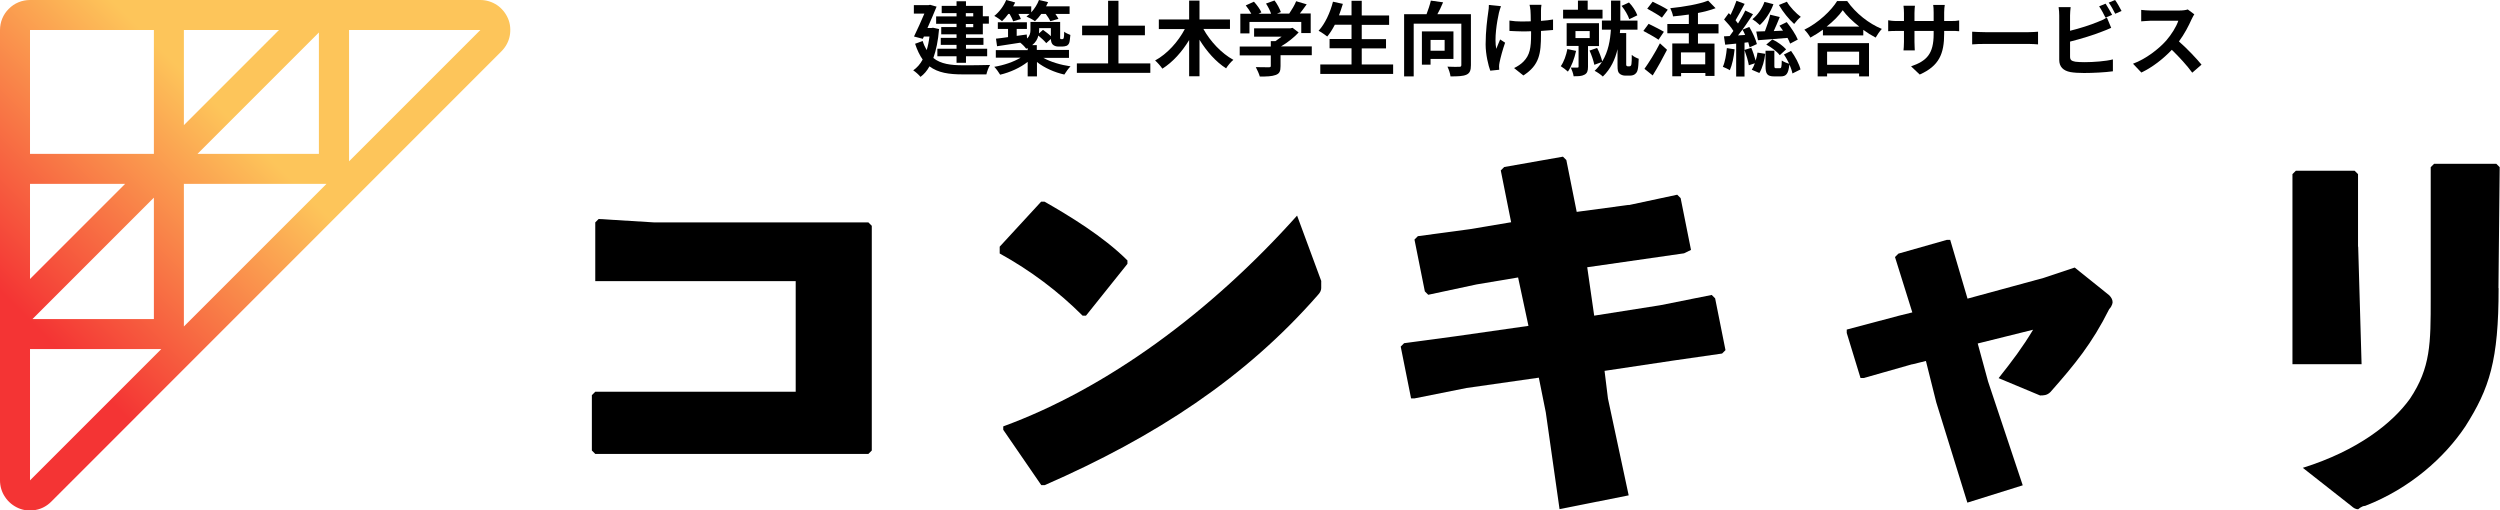 <?xml version="1.0" encoding="UTF-8"?><svg id="_レイヤー_2" xmlns="http://www.w3.org/2000/svg" xmlns:xlink="http://www.w3.org/1999/xlink" viewBox="0 0 161.65 33"><defs><style>.cls-1{fill:url(#_名称未設定グラデーション_3);}</style><linearGradient id="_名称未設定グラデーション_3" x1="-1199.18" y1="1664.69" x2="-1171.46" y2="1692.41" gradientTransform="translate(1194 1688.31) scale(1 -1)" gradientUnits="userSpaceOnUse"><stop offset=".18" stop-color="#f43434"/><stop offset=".65" stop-color="#fdc55a"/></linearGradient></defs><g id="TEXT"><path d="M62.93.85v.21h-.48v-.21h.48ZM62.93,1.76h-.48v-.21h.48v.21ZM61.85,1.06h-1.32v.48h1.32v.21h-.99v.47h.99v.23h-1.02v.45h1.02v.25h-1.24v.49h1.24v.42h.61v-.42h1.37v-.49h-1.37v-.25h1.13v-.45h-1.13v-.23h1.09v-.69h.39v-.48h-.39V.38h-1.09V.08h-.61v.3h-.96v.47h.96v.21ZM60.34,1.79l-.11.02h-.26c.21-.48.43-.98.59-1.38l-.42-.12-.09.02h-.96v.55h.68c-.19.46-.45,1.02-.67,1.48l.57.15.07-.15h.36c-.04.33-.1.62-.18.88-.1-.17-.19-.36-.26-.59l-.49.18c.14.42.3.75.49,1.02-.16.3-.37.53-.61.7.13.08.37.29.47.42.23-.17.42-.39.58-.68.56.42,1.27.52,2.15.52h1.53c.04-.17.14-.47.24-.61-.38.02-1.45.02-1.76.02-.77,0-1.43-.08-1.91-.47.18-.5.31-1.12.37-1.87l-.37-.08Z"/><path d="M65.28.9c.09.16.19.35.23.48l.5-.15c-.03-.09-.09-.21-.16-.33h.73c-.07.06-.14.12-.21.17.15.06.42.2.55.3.14-.13.28-.29.41-.47h.29c.12.16.24.35.29.47l.53-.15c-.04-.09-.12-.2-.2-.32h.92v-.49h-1.52c.05-.09.09-.18.13-.27l-.59-.14c-.11.29-.29.57-.5.8v-.39h-1.17c.05-.08.09-.17.13-.25l-.58-.16c-.16.39-.45.78-.77,1.03.14.07.39.24.5.34.14-.13.28-.29.41-.47h.08ZM67.95,1.81v.53c-.14-.14-.35-.29-.51-.41l-.26.23c0-.07.01-.14.01-.21v-.13h.77ZM69.12,3.72v-.49h-2.08v-.31h-.3c.23-.18.35-.4.4-.62.19.16.4.35.51.49l.3-.27c.01.2.05.28.12.36.09.09.23.13.36.13h.26c.09,0,.2-.02.28-.05.08-.04.14-.11.17-.2.03-.08.05-.3.07-.5-.13-.05-.31-.13-.4-.21,0,.17-.01.3-.02.36-.01.06-.03.09-.04.1-.02.02-.04.02-.06.02h-.08s-.04,0-.05-.03c-.02-.02-.01-.07-.01-.16v-.92h-1.92v.52c0,.19-.04.38-.22.55l-.02-.26-.65.09v-.45h.66v-.43h-1.88v.43h.66v.53c-.29.04-.56.08-.78.1l.07.49c.42-.07.96-.15,1.5-.23.12.09.31.28.38.39.04-.02.07-.03.1-.04v.13h-2.06v.49h1.6c-.44.27-1.09.49-1.7.59.13.13.29.36.38.51.64-.15,1.3-.45,1.78-.83v.94h.6v-.93c.48.38,1.14.67,1.77.81.09-.15.27-.4.4-.53-.63-.09-1.3-.29-1.76-.55h1.66Z"/><path d="M72.32,4.1v-1.82h1.71v-.62h-1.71V.05h-.67v1.61h-1.68v.62h1.68v1.82h-2.02v.61h4.75v-.61h-2.06Z"/><path d="M79.53,1.88v-.62h-1.97V.04h-.67v1.22h-1.96v.62h1.68c-.43.82-1.14,1.61-1.92,2.03.15.13.36.37.47.53.67-.42,1.27-1.09,1.73-1.85v2.34h.67v-2.36c.46.75,1.06,1.43,1.72,1.85.1-.17.31-.42.47-.55-.77-.42-1.5-1.2-1.94-2h1.71Z"/><path d="M80.8,1.42h3.34v.72h.61V.87h-.7c.14-.18.3-.39.44-.59l-.68-.2c-.1.25-.28.55-.45.8h-.79l.25-.1c-.07-.21-.24-.53-.41-.75l-.55.2c.13.2.26.45.33.66h-.82l.19-.09c-.08-.2-.29-.48-.48-.69l-.53.24c.13.16.27.37.36.54h-.71v1.27h.59v-.72ZM84.81,3h-1.98c.43-.25.84-.58,1.14-.9l-.39-.3-.14.03h-2.35v.54h1.78c-.13.1-.27.2-.4.29h-.3v.35h-2.01v.57h2.01v.68c0,.07-.03.09-.14.09-.11,0-.49,0-.83-.01.09.17.21.43.26.61.45,0,.77-.01,1.02-.1.26-.09.32-.25.32-.58v-.7h2.02v-.57Z"/><path d="M88.05,4.18v-1.05h1.57v-.6h-1.57v-.92h1.77v-.61h-1.77V.05h-.66v.94h-.81c.09-.24.17-.49.25-.74l-.64-.14c-.18.71-.52,1.44-.93,1.88.16.08.43.27.56.37.17-.2.34-.47.49-.76h1.08v.92h-1.42v.6h1.42v1.05h-2.02v.61h4.71v-.61h-2.03Z"/><path d="M93.41,2.58v.7h-.91v-.7h.91ZM93.98,3.82v-1.79h-2.04v2.15h.56v-.37h1.48ZM95.13.92h-2.19c.13-.23.26-.5.37-.77l-.79-.11c-.06.26-.17.59-.28.88h-1.45v4.02h.62V1.53h3.08v2.67c0,.09-.03.12-.13.12-.11,0-.46.01-.77-.01.09.17.18.45.2.63.47,0,.81-.01,1.03-.11s.29-.28.29-.62V.92Z"/><path d="M99.66.31h-.76c.02.08.05.23.06.36.01.14.02.41.02.71-.2,0-.4.01-.59.01-.28,0-.53-.02-.79-.06v.67c.26.01.58.03.81.03.19,0,.39,0,.59-.01v.19c0,.89-.08,1.35-.49,1.77-.15.16-.41.33-.61.42l.6.48c1.05-.67,1.14-1.43,1.14-2.66v-.22c.29-.02.57-.04.78-.06v-.68c-.21.04-.49.07-.78.09v-.67c0-.12.01-.24.03-.36ZM97.05.4l-.78-.08c0,.13-.01.31-.04.46-.06.42-.17,1.23-.17,2.09,0,.65.18,1.38.3,1.7l.58-.06c0-.07-.01-.16-.01-.21,0-.06.01-.18.03-.26.06-.3.2-.83.36-1.28l-.32-.21c-.09.19-.18.45-.25.61-.14-.65.04-1.75.17-2.33.03-.11.08-.3.13-.42Z"/><path d="M105.87.99c-.09-.25-.3-.59-.54-.83l-.48.22c.22.26.42.62.5.86l.52-.25ZM103.61.63h-.95V.04h-.63v.59h-.96v.57h2.55v-.57ZM101.35,3.16c-.08.42-.23.84-.43,1.12.13.08.36.25.46.35.23-.33.42-.84.53-1.34l-.57-.12ZM101.87,2.01h.92v.45h-.92v-.45ZM103.39,2.97v-1.47h-2.09v1.47h.77v1.33c0,.06-.02.07-.08.07-.06,0-.25,0-.42,0,.07.16.16.39.18.56.3,0,.52,0,.7-.1.18-.09.23-.25.23-.51v-1.34h.72ZM105.25,4.29s-.06-.01-.08-.04c-.02-.02-.02-.05-.02-.08v-2.03h-.41c0-.07.01-.15.02-.22h1.12v-.59h-1.11V.04h-.6v1.29h-.59v.59h.58c-.04.65-.16,1.41-.56,2.05-.06-.25-.19-.6-.33-.87l-.49.17c.13.28.26.67.31.92l.49-.18c-.13.2-.28.39-.47.57.16.08.41.25.53.37.51-.49.8-1.12.95-1.77v1.04c0,.34.03.44.12.53.09.09.24.14.38.14h.3c.12,0,.24-.03.32-.09.09-.07.15-.15.18-.28.04-.13.06-.44.07-.72-.15-.05-.34-.15-.45-.25,0,.26,0,.49-.02.59,0,.05-.03.1-.05.12-.02.02-.06.03-.09.03h-.1Z"/><path d="M107.84.63c-.23-.15-.68-.38-.98-.52l-.35.45c.3.17.75.42.95.58l.37-.5ZM107.58,2.05c-.23-.14-.7-.37-.98-.51l-.34.46c.31.17.76.41.98.57l.35-.52ZM106.86,4.88c.32-.51.65-1.11.93-1.66l-.46-.42c-.31.61-.72,1.26-1,1.65l.52.42ZM110.26,4.16h-1.57v-.77h1.57v.77ZM111.12,2.16v-.6h-1.33v-.72c.41-.08.8-.18,1.14-.31l-.48-.49c-.58.23-1.56.4-2.45.49.07.14.16.38.18.53.33-.03.68-.07,1.02-.12v.61h-1.39v.6h1.39v.66h-1.07v2.12h.57v-.21h1.57v.19h.59v-2.09h-1.07v-.66h1.33Z"/><path d="M115.03.33c.24.42.65.93.98,1.22.1-.14.29-.35.43-.46-.31-.23-.7-.63-.9-.98l-.51.21ZM116.25,2.57c-.13-.33-.45-.8-.72-1.14l-.47.23c.07.1.15.21.23.32l-.6.03c.13-.28.27-.61.39-.91l-.62-.15c-.07.32-.21.74-.34,1.07-.2.01-.39.02-.56.02l.11.56c.52-.04,1.23-.09,1.91-.15.07.14.14.27.17.37l.51-.27ZM114.2,2.88c.33.17.7.45.88.69l.41-.38c-.19-.21-.55-.49-.89-.64l-.39.33ZM114.09.12c-.15.44-.44.85-.78,1.12.14.09.37.27.48.38.35-.32.69-.82.88-1.35l-.59-.15ZM111.66,3.1c-.04.44-.12.91-.26,1.22.12.05.35.15.45.22.15-.34.26-.85.31-1.35l-.5-.08ZM113.04,2.72c.04.13.07.24.09.34l.47-.21c-.07-.3-.28-.75-.49-1.11l-.44.18c.06.1.12.21.17.34l-.46.03c.33-.41.68-.93.97-1.37l-.5-.24c-.12.26-.29.55-.47.84-.05-.07-.1-.14-.16-.21.18-.3.4-.7.59-1.06l-.53-.2c-.09.27-.24.62-.38.91-.04-.04-.08-.07-.12-.11l-.3.41c.21.22.46.5.6.74-.08.12-.16.23-.24.33l-.37.02.08.54.71-.07v2.13h.54v-2.19l.26-.03ZM112.8,3.23c.11.31.24.72.28.99l.39-.13c-.06.17-.13.31-.2.42l.49.21c.2-.32.33-.82.38-1.24l-.5-.08c-.03.17-.06.35-.12.52-.07-.25-.17-.57-.28-.83l-.45.14ZM115.35,3.53c.13.18.24.39.34.59-.16-.04-.38-.13-.48-.21-.01.45-.03.5-.13.5h-.24c-.09,0-.11-.02-.11-.16v-.97h-.57v.98c0,.51.09.68.57.68h.41c.35,0,.5-.16.56-.77.1.21.17.42.2.58l.52-.26c-.08-.35-.34-.83-.61-1.2l-.47.24Z"/><path d="M120.21,3.34v.85h-2.07v-.85h2.07ZM117.53,4.94h.61v-.19h2.07v.19h.64v-2.15h-3.32v2.15ZM118.11,1.72c.43-.34.8-.71,1.04-1.06.25.35.64.72,1.07,1.06h-2.12ZM118.8.05c-.39.64-1.23,1.43-2.13,1.87.14.13.31.36.39.51.28-.15.56-.33.81-.51v.37h2.61v-.36c.26.19.53.36.8.5.11-.19.25-.4.4-.56-.83-.34-1.68-1-2.24-1.8h-.65Z"/><path d="M125.71,2.17v-.17h.39c.28,0,.46,0,.58.02v-.7c-.14.03-.3.04-.58.04h-.39v-.55c0-.21.02-.38.04-.49h-.75c.02.1.03.28.03.49v.55h-1.24v-.52c0-.2.02-.37.03-.47h-.74c.02.16.03.32.03.47v.52h-.45c-.26,0-.48-.03-.57-.05v.71c.12-.01.3-.02.57-.02h.45v.71c0,.24-.02.45-.03.55h.73c0-.1-.02-.32-.02-.55v-.71h1.24v.2c0,1.29-.45,1.74-1.46,2.09l.56.53c1.26-.56,1.58-1.35,1.58-2.65Z"/><path d="M127.52,2.05v.82c.19-.02.54-.03.84-.03h2.81c.22,0,.49.02.61.03v-.82c-.14.01-.37.03-.61.03h-2.81c-.27,0-.66-.02-.84-.03Z"/><path d="M136.14.24l-.41.17c.14.2.3.51.41.73l.43-.18c-.1-.19-.29-.52-.42-.72ZM136.76,0l-.41.17c.15.2.31.5.42.72l.41-.18c-.09-.18-.28-.52-.42-.71ZM133.89.46h-.78c.03.16.04.43.04.55v2.86c0,.45.26.7.72.79.23.04.54.06.88.06.58,0,1.37-.04,1.87-.11v-.77c-.43.12-1.28.18-1.82.18-.24,0-.45-.01-.61-.03-.24-.05-.34-.1-.34-.33v-.97c.68-.17,1.53-.43,2.05-.64.17-.06.41-.16.61-.25l-.28-.67c-.2.13-.38.21-.57.28-.47.2-1.2.43-1.81.58v-.99c0-.15.02-.39.04-.55Z"/><path d="M141.89.93l-.43-.32c-.1.04-.31.07-.54.07h-1.85c-.16,0-.48-.02-.62-.04v.74c.11,0,.4-.04.62-.04h1.78c-.12.37-.44.89-.78,1.28-.49.55-1.31,1.19-2.15,1.5l.54.57c.72-.34,1.42-.89,1.97-1.47.49.48.98,1.01,1.32,1.48l.6-.52c-.31-.38-.94-1.05-1.46-1.5.35-.47.64-1.03.82-1.44.05-.1.14-.27.18-.33Z"/><path d="M42.29,14.38h13.86l.22.22v14.53l-.22.22h-17.66l-.22-.22v-3.58l.22-.22h12.96v-7.15h-12.96v-3.8l.22-.22,3.58.22Z"/><path d="M64.64,15.95l2.68-2.91h.22c1.56.89,3.8,2.24,5.36,3.8v.22l-2.68,3.35h-.22c-1.56-1.56-3.35-2.91-5.36-4.02v-.45ZM85.43,18.18v.45q0,.22-.22.45c-4.69,5.36-10.5,9.16-17.66,12.29h-.22l-2.46-3.58v-.22c6.71-2.46,13.41-7.38,19-13.63l1.57,4.25Z"/><path d="M105.32,13.26l3.13-.67.22.22.67,3.35-.45.22-3.13.45-3.13.45.45,3.13,4.25-.67,3.35-.67.22.22.67,3.35-.22.22-3.13.45-4.47.67.22,1.79,1.34,6.26-4.47.89-.89-6.26-.45-2.24-4.69.67-3.35.67h-.22l-.67-3.35.22-.22,3.35-.45,4.69-.67-.67-3.13-2.68.45-3.13.67-.22-.22-.67-3.35.22-.22,3.35-.45,2.68-.45-.67-3.35.22-.22,3.8-.67.22.22.67,3.35,3.35-.45Z"/><path d="M123.65,23.55l-3.13.89h-.22l-.89-2.91v-.22l3.35-.89.89-.22-1.12-3.58.22-.22,3.13-.89h.22l1.12,3.8,4.92-1.34,2.01-.67,2.23,1.79q.22.22.22.45s0,.22-.22.45c-1.12,2.24-2.23,3.58-3.8,5.36-.22.22-.45.22-.67.22l-2.68-1.12c.89-1.12,1.56-2.01,2.23-3.13l-3.58.89.67,2.46,2.24,6.71-3.58,1.12-2.01-6.48-.67-2.68-.89.22Z"/><path d="M152.48,15.95l.22,7.6h-4.47v-12.29l.22-.22h3.8l.22.22v4.69h0ZM161.56,18.63c0,4.69-.59,6.48-2.15,8.94-1.34,2.01-3.58,4.02-6.48,5.14-.22,0-.45.22-.45.22q-.22,0-.45-.22l-3.13-2.46c3.58-1.12,5.81-2.91,6.93-4.47,1.34-2.01,1.34-3.58,1.34-6.48v-8.49l.22-.22h4.02l.22.22-.08,7.82Z"/><path class="cls-1" d="M32.85,1.2c-.15-.35-.4-.66-.71-.87-.32-.21-.69-.33-1.08-.33H1.94C1.43,0,.93.2.57.57.2.93,0,1.43,0,1.94v29.12c0,.38.11.76.33,1.08.21.32.52.57.87.72.35.15.75.19,1.12.11.38-.07.72-.26.99-.53L32.43,3.31c.27-.27.46-.62.53-.99.07-.38.04-.77-.11-1.12ZM11.89,8.09V1.94h6.15l-6.15,6.15ZM20.62,2.1v7.85h-7.85l7.85-7.85ZM9.95,12.78v7.85H2.1l7.85-7.85ZM1.94,18.04v-6.15h6.15l-6.15,6.15ZM21.11,11.89l-9.22,9.22v-9.22h9.22ZM22.57,1.94h8.49l-8.49,8.49V1.94ZM9.95,1.94v8.01H1.94V1.94h8.01ZM1.94,31.06v-8.49h8.49L1.94,31.06Z"/></g></svg>